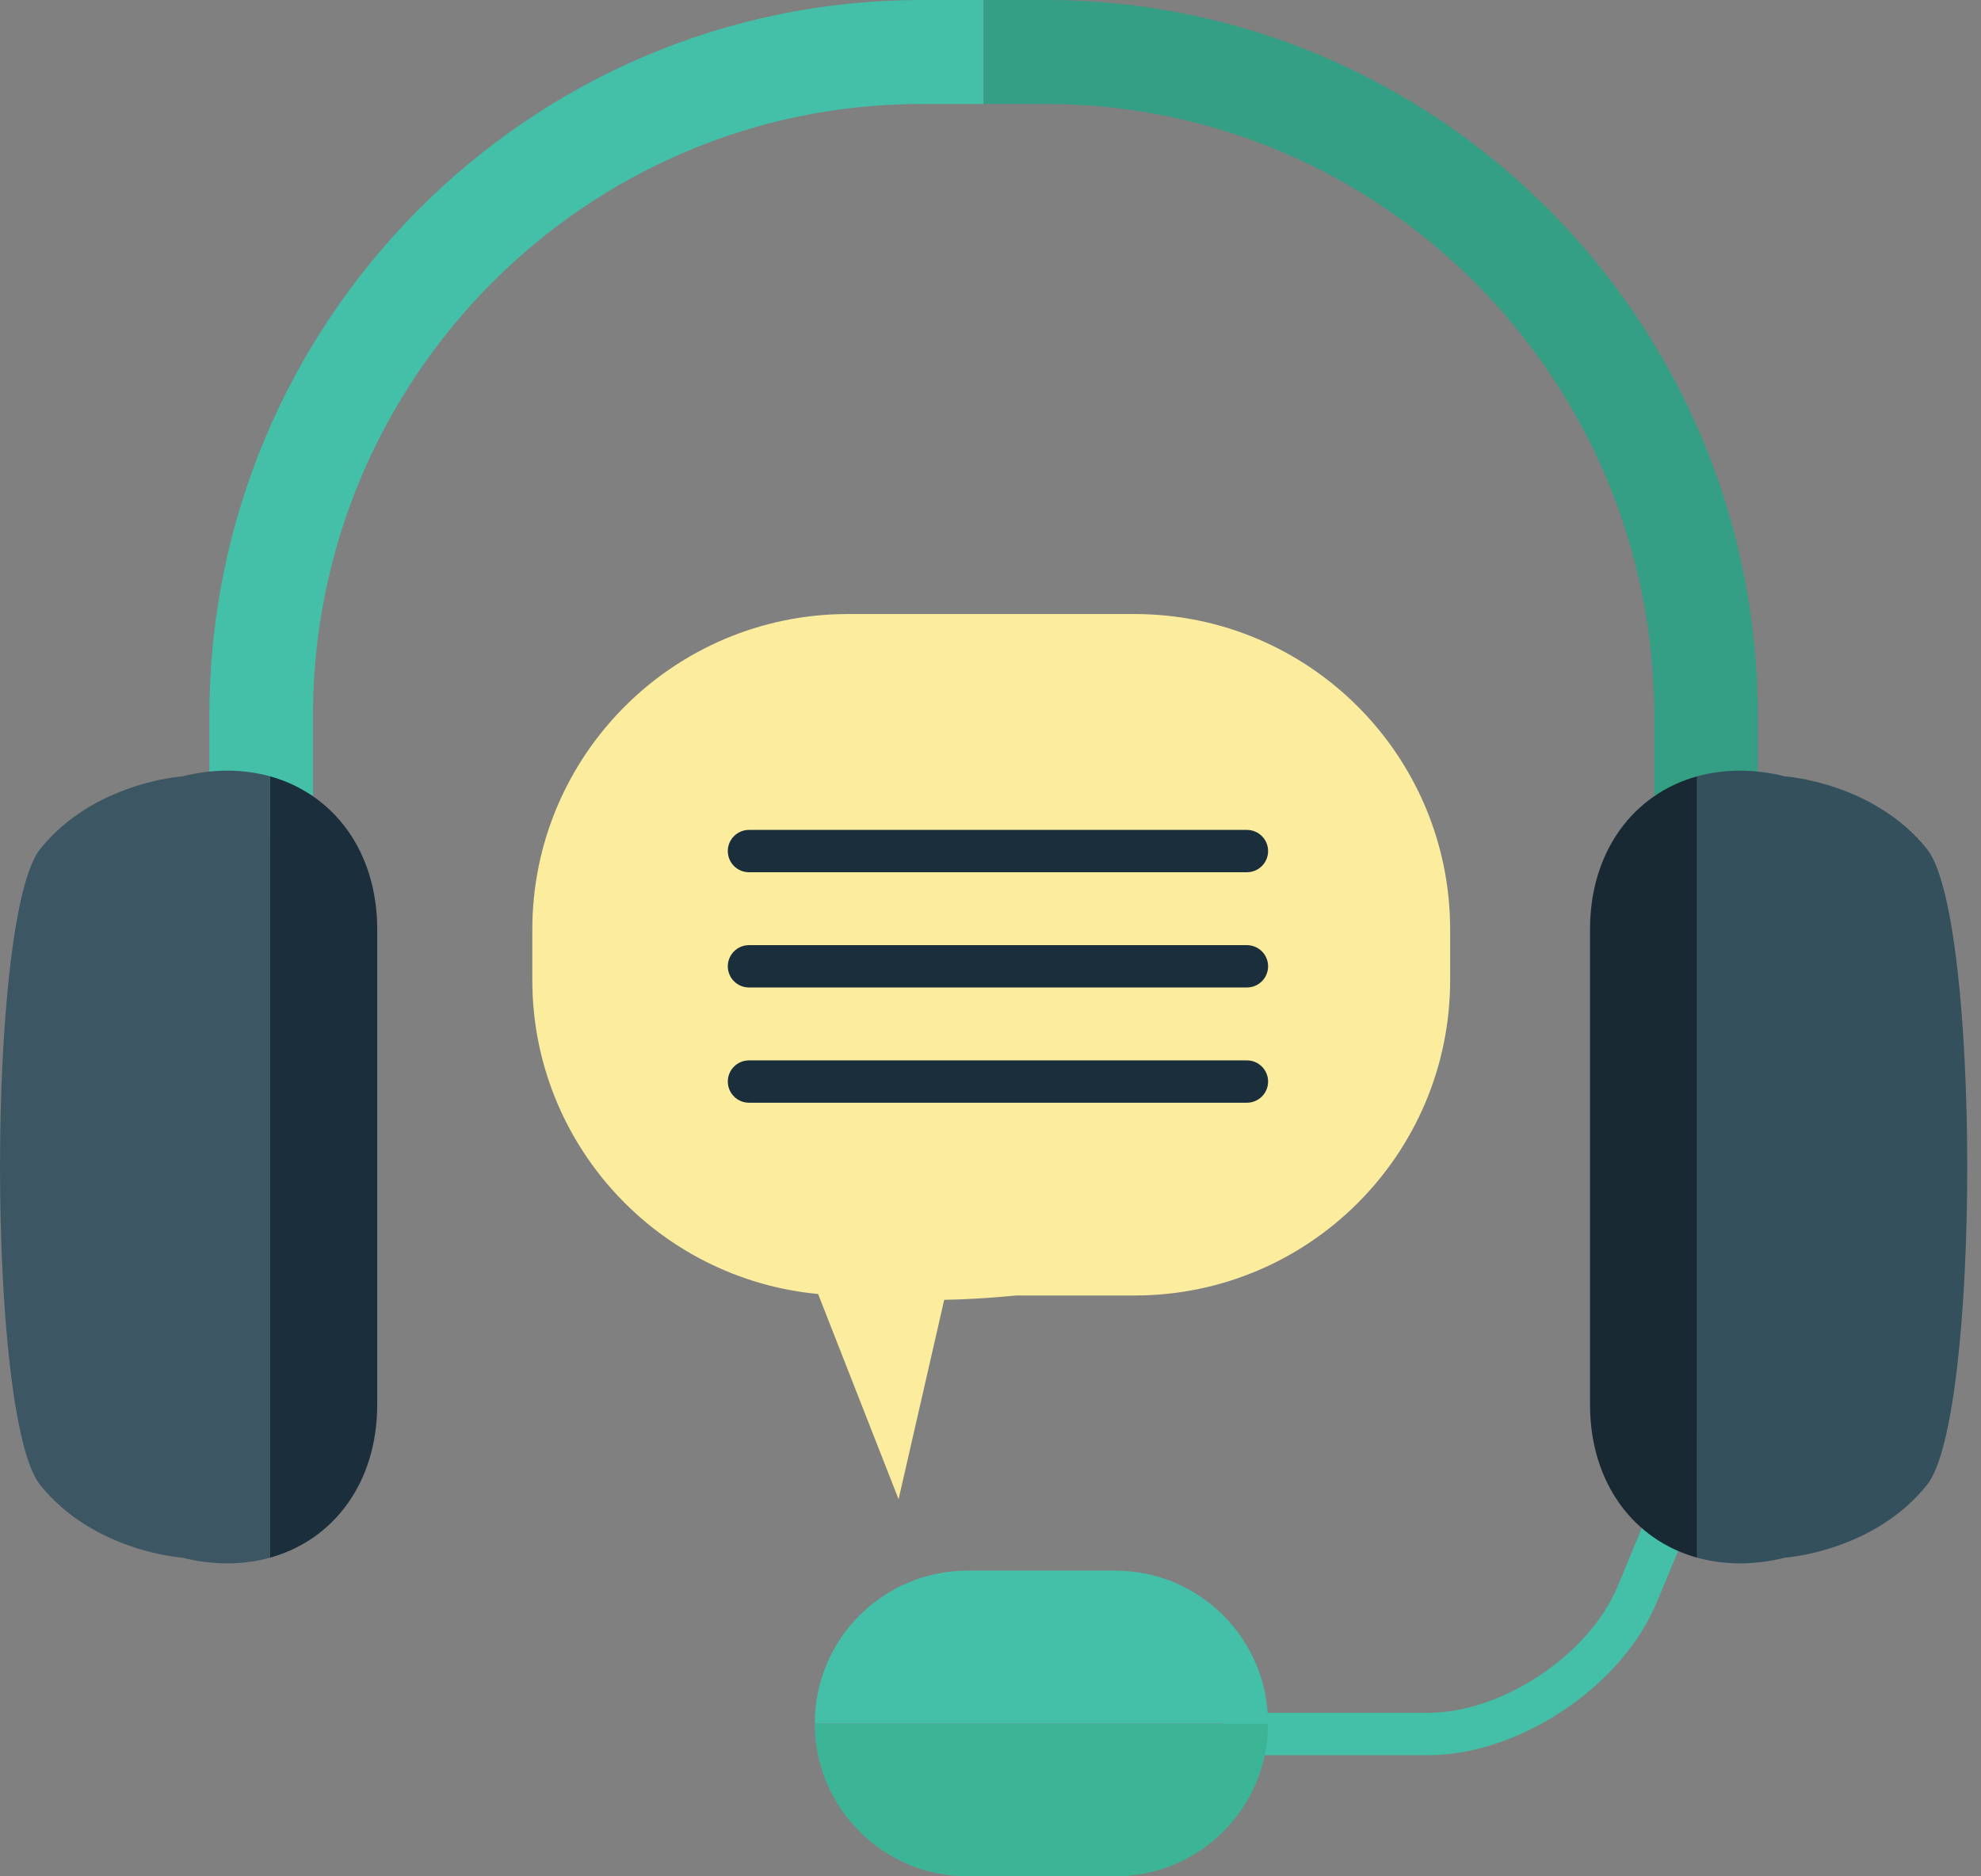 <svg width="38" height="36" viewBox="0 0 38 36" fill="none" xmlns="http://www.w3.org/2000/svg">
<rect x="0" y="0" width="38" height="36" fill="#808080" stroke="none"/>
<path d="M21.763 11.781H16.266C12.922 11.781 10.211 14.492 10.211 17.836V18.801C10.211 21.951 12.618 24.538 15.693 24.827L17.237 28.765L18.112 24.939C18.508 24.933 18.98 24.905 19.492 24.856H21.763C25.107 24.856 27.817 22.145 27.817 18.801V17.836C27.817 14.492 25.107 11.781 21.763 11.781Z" fill="#FCED9E"/>
<path d="M27.391 33.676H23.453V32.863H27.391C28.816 32.863 30.482 31.752 31.029 30.437L31.144 30.162C31.756 28.689 32.145 27.712 32.225 27.488L32.236 27.456L32.238 27.45L32.255 27.456H33.037V27.548C33.037 27.634 33.037 27.723 31.893 30.474L31.778 30.748C31.108 32.362 29.139 33.676 27.391 33.676Z" fill="#44BFA8"/>
<path d="M17.675 -4.21876e-05C10.143 -4.21876e-05 4.016 6.162 4.016 13.736V16.047H6.003V13.736C6.003 7.262 11.239 1.995 17.675 1.995H18.867V-4.21876e-05H17.675Z" fill="#44BFA8"/>
<path d="M20.06 -4.21876e-05H18.867V1.995H20.06C26.496 1.995 31.732 7.262 31.732 13.736V16.047H33.719V13.736C33.719 6.162 27.591 -4.21876e-05 20.06 -4.21876e-05Z" fill="#349F84"/>
<path d="M36.965 16.291C35.939 15.008 34.24 14.896 34.24 14.896C33.634 14.744 33.062 14.755 32.555 14.895V29.886C33.062 30.027 33.634 30.038 34.24 29.886C34.24 29.886 35.939 29.773 36.965 28.489C37.993 27.206 37.993 17.575 36.965 16.291Z" fill="#34505D"/>
<path d="M30.5 17.834V26.947C30.5 28.452 31.338 29.549 32.554 29.886V14.895C31.338 15.232 30.5 16.329 30.5 17.834Z" fill="#182933"/>
<path d="M3.495 14.896C3.495 14.896 1.796 15.008 0.769 16.291C-0.256 17.575 -0.256 27.206 0.769 28.489C1.796 29.773 3.495 29.886 3.495 29.886C4.101 30.038 4.673 30.027 5.18 29.886V14.895C4.673 14.755 4.101 14.744 3.495 14.896Z" fill="#3D5664"/>
<path d="M5.18 14.895V29.886C6.396 29.549 7.236 28.452 7.236 26.947V17.834C7.236 16.329 6.396 15.232 5.18 14.895Z" fill="#1A2E3B"/>
<path d="M23.919 16.735H14.367C14.143 16.735 13.961 16.553 13.961 16.329C13.961 16.105 14.143 15.923 14.367 15.923H23.919C24.143 15.923 24.325 16.105 24.325 16.329C24.325 16.553 24.143 16.735 23.919 16.735Z" fill="#1A2E3B"/>
<path d="M23.919 18.946H14.367C14.143 18.946 13.961 18.764 13.961 18.54C13.961 18.316 14.143 18.134 14.367 18.134H23.919C24.143 18.134 24.325 18.316 24.325 18.54C24.325 18.764 24.143 18.946 23.919 18.946Z" fill="#1A2E3B"/>
<path d="M23.919 21.157H14.367C14.143 21.157 13.961 20.975 13.961 20.751C13.961 20.527 14.143 20.345 14.367 20.345H23.919C24.143 20.345 24.325 20.527 24.325 20.751C24.325 20.975 24.143 21.157 23.919 21.157Z" fill="#1A2E3B"/>
<path d="M18.562 36H21.391C23.011 36 24.324 34.687 24.324 33.067H15.629C15.629 34.687 16.942 36 18.562 36Z" fill="#3CB597"/>
<path d="M21.391 30.134H18.562C16.942 30.134 15.629 31.447 15.629 33.067H24.324C24.324 31.447 23.011 30.134 21.391 30.134Z" fill="#44BFA8"/>
</svg>
